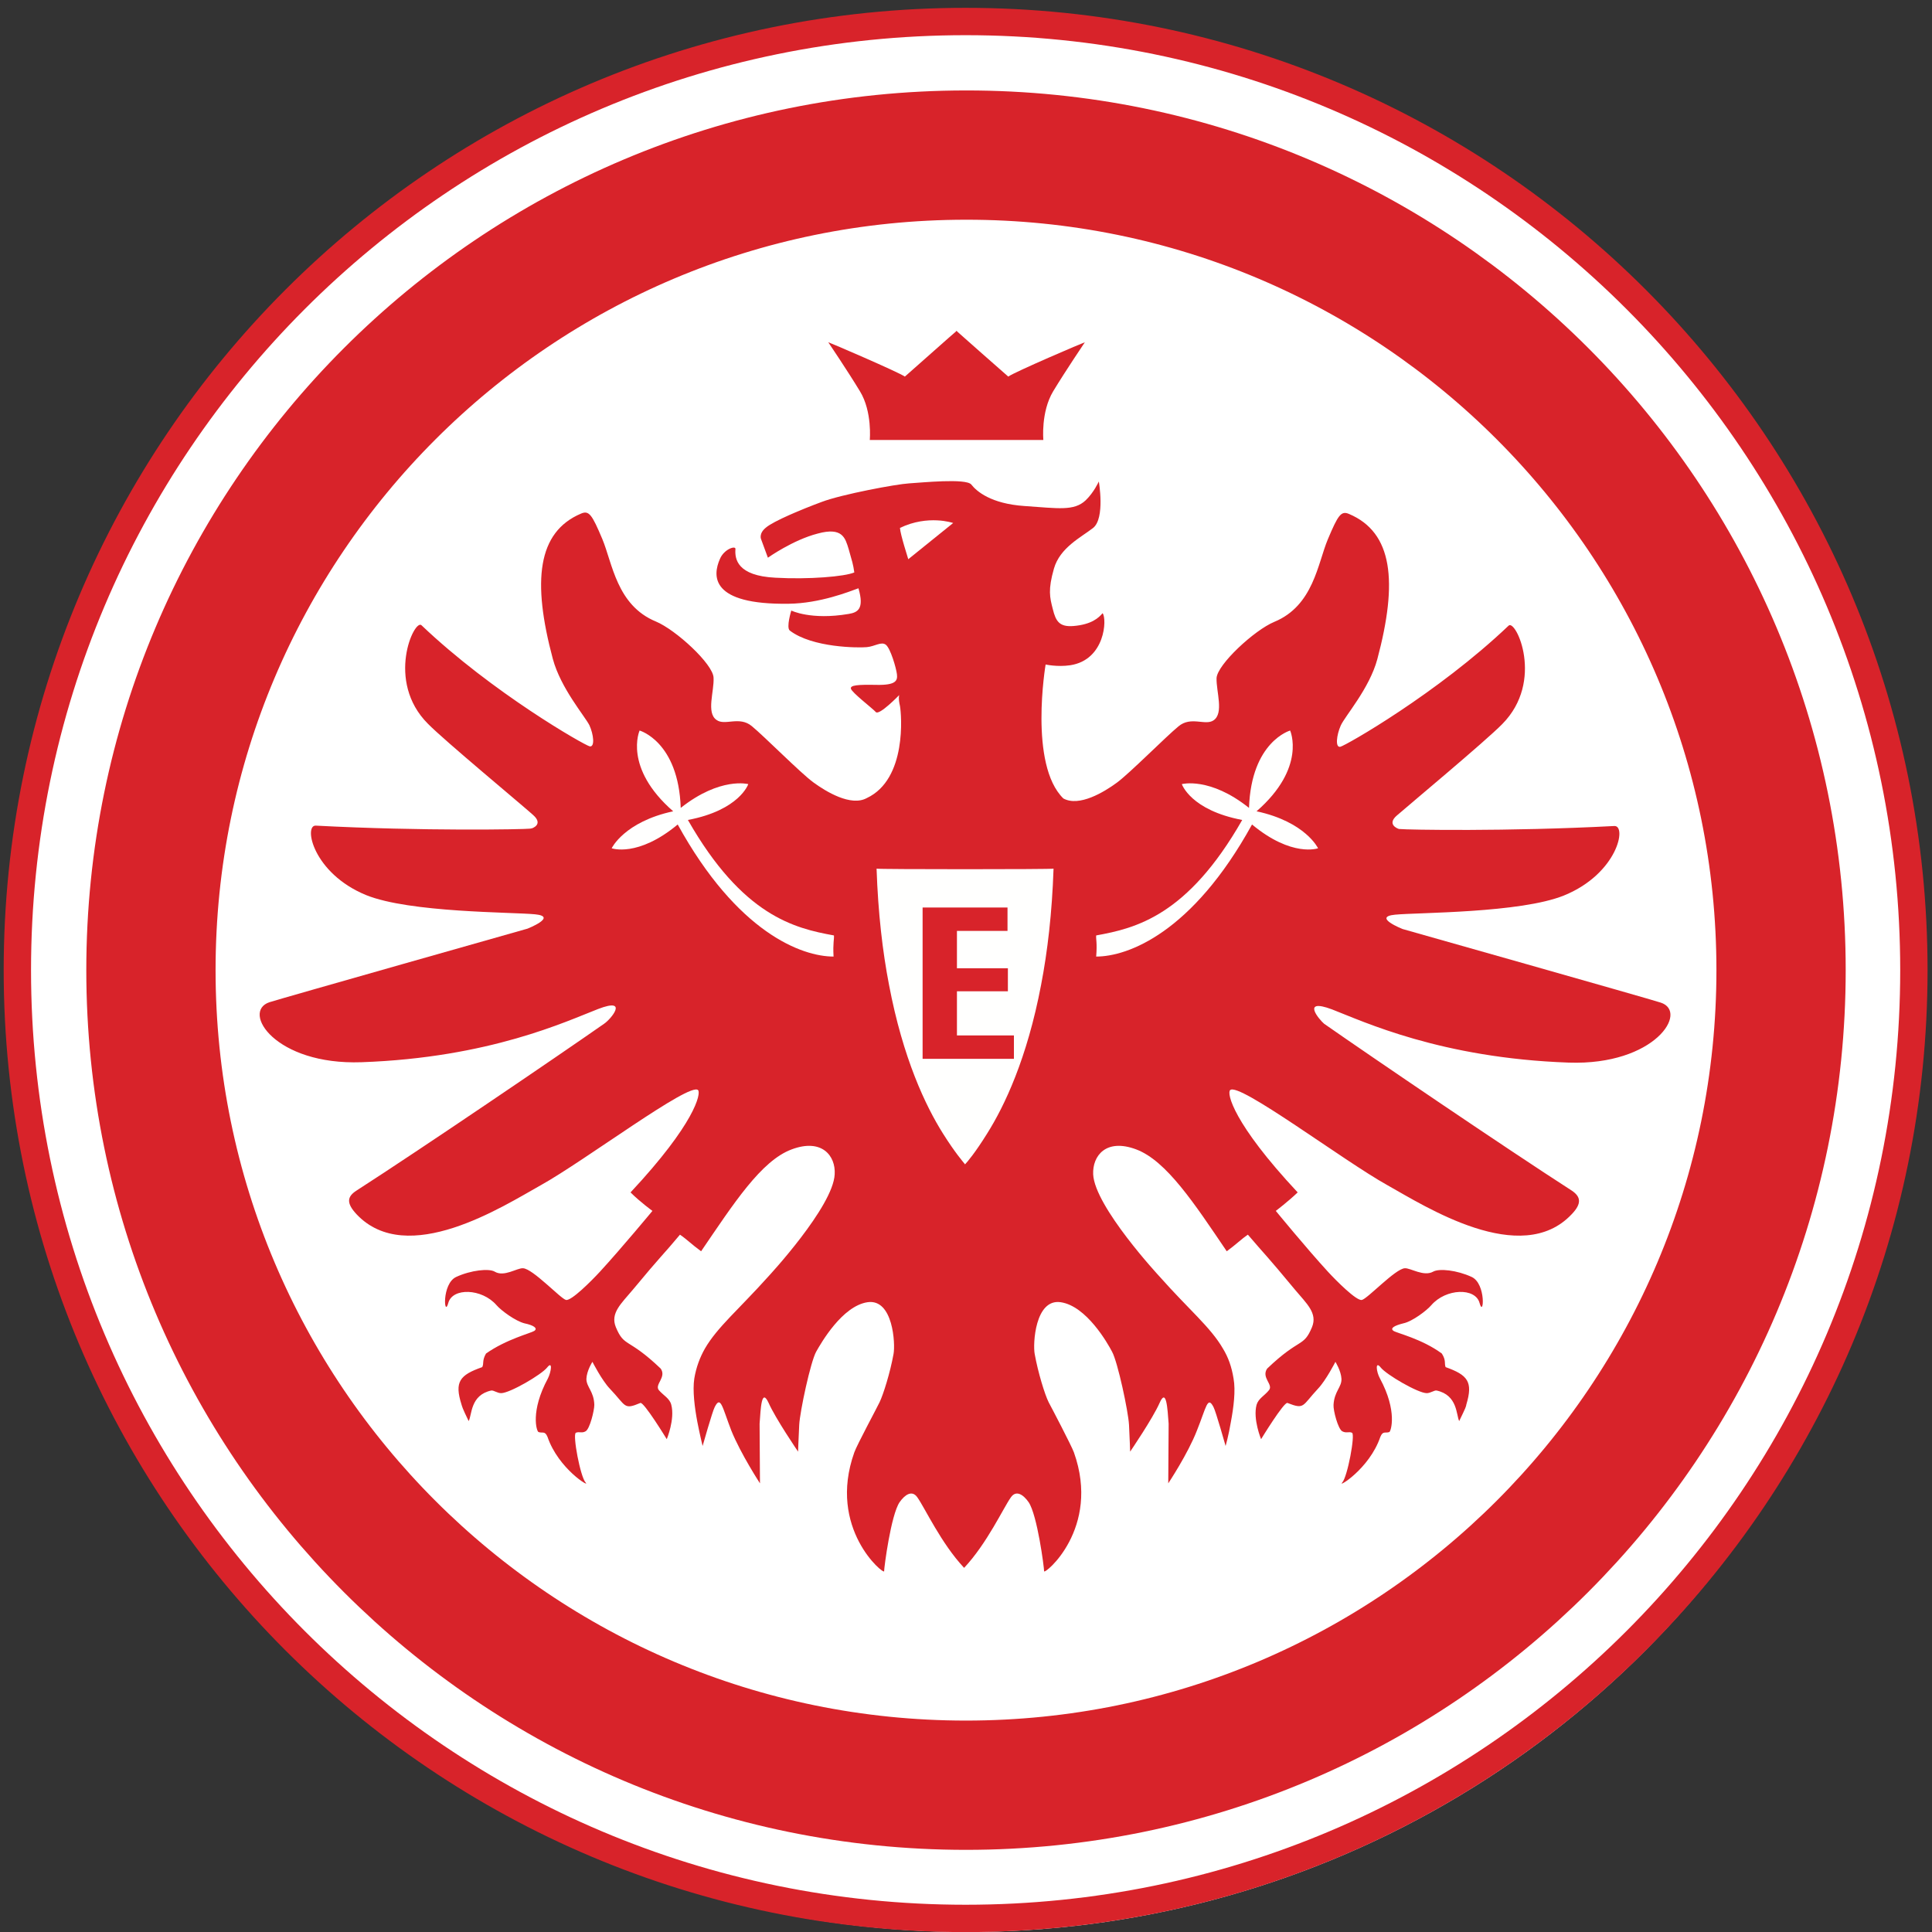 <?xml version="1.0" encoding="utf-8"?>
<!-- Generator: Adobe Illustrator 27.5.0, SVG Export Plug-In . SVG Version: 6.00 Build 0)  -->
<svg version="1.1" id="Ebene_1" xmlns="http://www.w3.org/2000/svg" xmlns:xlink="http://www.w3.org/1999/xlink" x="0px" y="0px"
	 viewBox="0 0 512 512" style="enable-background:new 0 0 512 512;" xml:space="preserve">
<rect x="0" y="0" width="512" height="512" fill="#333333" stroke="none"/>
<style type="text/css">
	.st0{display:none;fill:#FFFFFF;stroke:#000000;stroke-miterlimit:10;}
	.st1{fill:#FFFFFF;}
	.st2{display:none;fill:#FFFFFE;}
	.st3{fill:none;stroke:#D8232A;stroke-width:7.247;}
	.st4{fill:none;stroke:#D8232A;stroke-width:34.258;}
	.st5{fill:#D8232A;}
	.st6{fill:#FFFFFE;}
</style>
<g id="Custom-Preset">
	<rect class="st0" width="512" height="512"/>
	<ellipse class="st1" cx="256.3" cy="258.9" rx="253.5" ry="253.1"/>
	<g id="ef-logo" transform="translate(4, 3)">
		<path id="Fill-19" class="st2" d="M251.9,2.7C113.1,2.7,0.6,115.3,0.6,254.1s112.5,251.3,251.3,251.3s251.3-112.5,251.3-251.3
			S390.7,2.7,251.9,2.7"/>
		<path id="Stroke-20" class="st3" d="M251.9,2.7C113.1,2.7,0.6,115.3,0.6,254.1s112.5,251.3,251.3,251.3s251.3-112.5,251.3-251.3
			S390.7,2.7,251.9,2.7z"/>
		<path id="Stroke-22" class="st4" d="M468,254.1c0,119.3-96.7,216-216,216s-216-96.7-216-216s96.7-216,216-216
			C371.3,38,468,134.7,468,254.1z"/>
		<path id="Fill-24" class="st5" d="M349,264.5c8.3,3.2,28.8,12.9,62.7,14.1c22.9,0.8,31.9-13.5,24.4-15.9c-3-1-68.4-19.5-68.4-19.5
			s-8.1-3.2-2-3.8s33.2-0.4,44.8-5.1c14.2-5.8,16.7-18.6,13.3-18.4c-28.4,1.5-55.1,1-56.8,0.8c-0.2,0-0.3,0-0.5-0.1
			c0,0-3.1-1.1-0.3-3.5c3.1-2.7,23.6-19.8,27.9-24.2c11.3-11.4,3.6-27.9,1.7-26.1c-18.8,17.9-43.2,31.8-44.6,32.1
			c-1.4,0.3-1-3.1,0.1-5.6s7.6-9.8,9.7-17.6c5.5-20.6,4.1-33.6-7.5-38.5c-2.1-0.9-2.9,0.3-5.6,6.7s-3.8,17.6-14.2,21.9
			c-5.3,2.2-15.1,11.3-15.3,14.9c-0.1,3.6,2,9.3-0.8,11.2c-2.2,1.5-6-1.2-9.3,1.6c-3.3,2.7-12.9,12.4-16.3,14.9s-10,6.5-14.2,4.2
			c-9.2-9-4.7-35.5-4.7-35.5s3.1,0.7,6.5,0.2c9.3-1.4,9.8-12.3,8.6-13.8c-1,1.2-2.9,3-7.7,3.4c-3.7,0.3-4.7-1.2-5.5-4.5
			c-0.8-3.1-1.3-5.1,0.3-10.7c1.6-5.6,7.2-8.3,10.4-10.8c3.2-2.6,1.5-12.3,1.5-12.3s-1.3,2.9-3.5,5c-3.1,2.9-7.3,2.1-16.2,1.5
			c-8.9-0.6-12.7-3.9-14.1-5.7c-1.4-1.7-13.2-0.5-16.5-0.3c-3.4,0.2-17.8,2.9-23.1,4.9c-5.4,2-12.8,5.1-14.8,6.8
			c-2,1.6-1.3,3.1-1.3,3.1l1.8,4.9c0,0,6.6-4.7,13.2-6.4c6.6-1.8,7.3,1.2,8.2,4.1c0.9,3.2,1.2,4,1.5,6.2c-2.5,1.1-12.1,1.9-20.9,1.4
			c-10.2-0.5-10.8-5-10.6-7.6c0.1-1-3,0-4.1,2.6c-2,4.5-2.6,12.2,18.2,11.9c8.3-0.1,16-3.2,18.5-4.1c1.6,5.5-0.2,6.4-2.6,6.8
			c-10,1.7-15.2-0.9-15.2-0.9s-1.4,4.5-0.4,5.3c6,4.6,18.3,4.6,20.4,4.4c2.2-0.2,3.9-1.6,5.1-0.6c1.2,1,2.7,6.1,2.9,7.8
			s-0.3,2.9-5.4,2.8c-5.1-0.1-7,0.1-6.8,1c0.2,1,5.7,5.2,6.6,6.2c0.9,1,6.2-4.5,6.2-4.5s-0.3,0.8,0.2,2.9c0.4,2.2,1.9,19.4-8.8,24.4
			c-4.2,2.3-10.8-1.7-14.2-4.2s-13-12.2-16.3-14.9s-7.1,0-9.3-1.6c-2.8-1.9-0.6-7.6-0.8-11.2c-0.1-3.6-10-12.7-15.3-14.9
			c-10.4-4.3-11.5-15.5-14.2-21.9s-3.5-7.6-5.6-6.7c-11.6,4.9-13,17.9-7.5,38.5c2.1,7.8,8.5,15.2,9.7,17.6c1.1,2.4,1.5,5.8,0.1,5.6
			c-1.4-0.3-25.8-14.2-44.6-32.1c-1.9-1.8-9.6,14.8,1.7,26.1c4.3,4.4,24.8,21.4,27.9,24.2c2.8,2.5-0.3,3.5-0.3,3.5
			c-0.2,0-0.3,0.1-0.5,0.1c-1.7,0.2-28.4,0.7-56.8-0.8c-3.3-0.2-0.8,12.6,13.3,18.4c11.6,4.7,38.7,4.5,44.8,5.1s-2,3.8-2,3.8
			s-65.3,18.5-68.4,19.5c-7.5,2.5,1.5,16.7,24.4,15.9c34-1.2,54.4-10.9,62.7-14.1s3.4,2.7,1.6,3.9c-12.3,8.6-48.5,33.2-65.6,44.2
			c-2.5,1.6-2.8,3.3,0,6.3c13.4,14.2,38.8-2.1,48.8-7.7c11.7-6.5,39.6-27.5,41.7-25.2c0.8,0.9-0.8,8.8-17.9,27.1
			c2.5,2.5,5.8,4.9,5.8,4.9s-8.2,9.9-13.9,16.1c-2.3,2.5-7.6,7.8-9,7.5s-8.8-8.3-11.4-8.4c-1.6-0.1-5,2.4-7.5,0.9
			c-1.5-0.9-6.3-0.4-10.2,1.4c-3.9,1.8-3.2,11-2.1,6.9s8.9-3.9,12.8,0.6c1.2,1.4,5,4.2,7.4,4.8c2.4,0.5,3.6,1.3,2.6,2
			c-0.9,0.6-7.4,2.2-12.8,6c-1.1,1.9-0.5,2.6-1,3.6c-6,2.1-7.4,3.9-5.5,9.9c0.2,0.6,0.1,0.7,1.9,4.4c0.9-1.6,0.4-6.9,6-8.1
			c0.6-0.1,1.6,0.7,2.6,0.7c2.3,0,10.7-4.9,12.2-6.8s1.1,1.1,0.2,2.9c-4.7,8.7-3,14-2.5,14.2c1.1,0.4,1.7-0.4,2.4,1.3
			c2.9,8.5,11.5,13.6,10.1,12.1s-3.5-12.7-2.6-13.2c0.9-0.4,1.6,0.2,2.6-0.4c1.1-0.6,2.3-5.5,2.3-7c-0.1-3.6-2.1-4.7-2.1-6.9
			c0.1-2.2,1.6-4.5,1.6-4.5s2.5,4.9,4.6,7.1c4.4,4.6,3.6,5.7,8.1,3.8c0.9-0.4,7,9.6,7,9.6s2.2-5.3,1.2-9.1c-0.4-1.7-2.1-2.5-3.3-3.9
			c-1.2-1.5,2.1-3.4,0.5-5.7c-8.8-8.4-9.6-5.5-11.9-11c-1.5-3.7,1.4-6.2,4.5-9.9c7.7-9.3,8-9.2,12.5-14.6c1.9,1.3,3,2.5,5.6,4.4
			c8.6-12.6,15.9-24,24-27c8-3,11.7,1.7,11.4,6.6c-0.4,8.6-17.6,27.1-17.6,27.1c-7.8,8.7-13.5,13.4-16.8,19.1l0,0l0,0
			c-1.3,2.3-2.3,4.9-2.8,7.9c-0.5,3.2,0.1,7.8,0.8,11.5l0,0l0,0c0.7,3.6,1.4,6.4,1.4,6.4s2.6-9.2,3.2-10.3c1.6-3.2,2,0,4.4,6.2
			c2.5,6.2,7.6,14,7.6,14l-0.1-15.8c0.3-4.1,0.5-9.6,2.4-5.5c1.8,4.1,7.8,12.9,7.8,12.9s0.1-3.2,0.3-7.1l0,0l0,0
			c0.2-3.6,3-16.7,4.5-19.4h-0.1h0.1c1.3-2.3,6.9-12.1,13.6-13.1c6.8-1,7.4,11.1,6.9,13.7c-0.9,5-2.7,10.7-3.7,12.8
			c-0.6,1.3-6,11.3-6.7,13.3c-7.2,20.2,7.9,32.5,7.9,31.5s1.8-14.9,4.1-18.3c1.4-2,3.3-3.3,4.7-1.3c2,2.8,6.3,12.2,12.4,18.7l0,0
			l0,0l0,0l0,0c6.1-6.5,10.4-15.9,12.4-18.7c1.4-2,3.3-0.7,4.7,1.3c2.3,3.4,4.1,17.3,4.1,18.3s15.1-11.3,7.9-31.5
			c-0.7-1.9-6-12-6.7-13.3c-1-2-2.8-7.8-3.7-12.8l0,0c-0.5-2.6,0.1-14.7,6.9-13.7s12.4,10.8,13.6,13.1h0.1h-0.1
			c1.5,2.7,4.3,15.8,4.5,19.4l0,0l0,0c0.2,3.9,0.3,7.1,0.3,7.1s6-8.8,7.8-12.9s2.1,1.4,2.4,5.5l-0.1,15.8c0,0,5.2-7.8,7.6-14
			c2.5-6.2,2.8-9.3,4.4-6.2c0.6,1.1,3.2,10.3,3.2,10.3s0.8-2.8,1.4-6.4l0,0l0,0c0.7-3.7,1.3-8.3,0.7-11.5c-0.5-3.1-1.4-5.6-2.8-7.9
			l0,0l0,0c-3.3-5.7-9-10.3-16.8-19.1c0,0-17.2-18.5-17.6-27.1c-0.2-4.9,3.4-9.6,11.4-6.6s15.4,14.3,24,27c2.6-1.9,3.7-3.1,5.6-4.4
			c4.6,5.4,4.8,5.3,12.5,14.6c3.1,3.7,6,6.2,4.5,9.9c-2.3,5.5-3.1,2.6-11.9,11c-1.6,2.4,1.7,4.2,0.5,5.7s-2.8,2.2-3.3,3.9
			c-1,3.8,1.2,9.1,1.2,9.1s6.1-10,7-9.6c4.6,1.8,3.8,0.8,8.1-3.8c2.1-2.2,4.6-7.1,4.6-7.1s1.5,2.4,1.6,4.5c0.1,2.2-1.9,3.3-2.1,6.9
			c-0.1,1.5,1.2,6.4,2.3,7c1.1,0.6,1.8,0,2.6,0.4c0.9,0.4-1.2,11.7-2.6,13.2s7.2-3.6,10.1-12.1c0.7-1.7,1.3-0.9,2.4-1.3
			c0.4-0.2,2.2-5.5-2.5-14.2c-1-1.8-1.3-4.8,0.2-2.9s9.9,6.8,12.2,6.8c1,0,2-0.8,2.6-0.7c5.6,1.2,5.2,6.5,6,8.1
			c1.8-3.7,1.8-3.8,1.9-4.4c1.8-6,0.4-7.8-5.5-9.9c-0.4-1,0.2-1.7-1-3.6c-5.3-3.9-11.9-5.4-12.8-6c-1-0.7,0.2-1.4,2.6-2
			c2.4-0.5,6.2-3.4,7.4-4.8c3.9-4.5,11.7-4.7,12.8-0.6c1.1,4.1,1.8-5.1-2.1-6.9s-8.6-2.3-10.2-1.4c-2.5,1.4-6-1-7.5-0.9
			c-2.5,0.1-9.9,8.1-11.4,8.4c-1.4,0.3-6.7-5-9-7.5c-5.6-6.1-13.8-16.1-13.8-16.1s3.3-2.5,5.8-4.9c-17.2-18.4-18.8-26.3-17.9-27.1
			c2.2-2.3,30,18.7,41.7,25.2c10,5.6,35.4,21.9,48.8,7.7c2.8-2.9,2.4-4.7,0-6.3c-17.1-11-53.3-35.6-65.6-44.2
			C345.6,267.2,340.7,261.4,349,264.5"/>
		<path id="Fill-25" class="st5" d="M283.5,87.7c-0.2,0-18.7,7.9-20.3,9.1c-3.2-2.8-12.5-11-13.6-12v-0.1c0,0,0,0-0.1,0h-0.1v0.1
			c-1.1,0.9-10.4,9.2-13.6,12c-1.7-1.2-20.1-9.1-20.3-9.1c0,0,5.2,7.7,8.4,13c3.3,5.4,2.6,12.9,2.6,12.9h46c0,0-0.7-7.4,2.6-12.9
			C278.3,95.4,283.5,87.7,283.5,87.7"/>
		<path id="Fill-26" class="st6" d="M234.5,136.9c7.5-3.6,14.1-1.3,14.1-1.3l-11.9,9.6C236.7,145.1,234.6,138.7,234.5,136.9"/>
		<path id="Fill-27" class="st6" d="M286.5,244.9c10.5-1.9,24.2-5.2,38.7-30.6c-13.7-2.6-16-9.5-16-9.5l0,0c0,0,7.4-2,17.8,6.3
			c0.6-17.6,10.9-20.5,10.9-20.5l0,0c0,0,4.4,9.8-8.9,21.4c13,2.8,16.3,9.8,16.3,9.8l0,0c0,0-6.9,2.5-17.5-6.3
			c-15.8,28.7-32.9,35-41.3,35C286.8,246.8,286.4,245.9,286.5,244.9"/>
		<path id="Fill-28" class="st6" d="M228.3,227.2c0.4,11.8,1.6,22,3.3,30.8c3.7,19.5,9.7,32.1,14.3,39.4c3.2,5.1,5.4,7.6,5.8,8.1
			c0,0.1,0,0.1,0,0.1s0,0,0.1-0.1v0.1c0,0,0,0,0-0.1c0.5-0.5,2.7-3.1,5.8-8.1c4.6-7.3,10.6-19.9,14.3-39.4c1.7-8.8,2.9-19,3.3-30.8
			C275.1,227.4,228.4,227.4,228.3,227.2"/>
		<path id="Fill-29" class="st6" d="M217,244.9c-10.5-1.9-24.2-5.2-38.7-30.6c13.7-2.6,16-9.5,16-9.5l0,0c0,0-7.4-2-17.9,6.3
			c-0.6-17.6-10.9-20.5-10.9-20.5l0,0c0,0-4.4,9.8,8.9,21.4c-13,2.8-16.3,9.8-16.3,9.8l0,0c0,0,6.9,2.5,17.5-6.3
			c15.8,28.7,32.9,35,41.3,35C216.7,246.8,217.1,245.9,217,244.9"/>
		<polyline id="Fill-30" class="st5" points="264.7,277.6 264.7,271.4 249.6,271.4 249.6,259.7 263.1,259.7 263.1,253.6 
			249.6,253.6 249.6,243.7 263,243.7 263,237.5 240.5,237.5 240.5,277.6 264.7,277.6 		"/>
	</g>
</g>
</svg>

